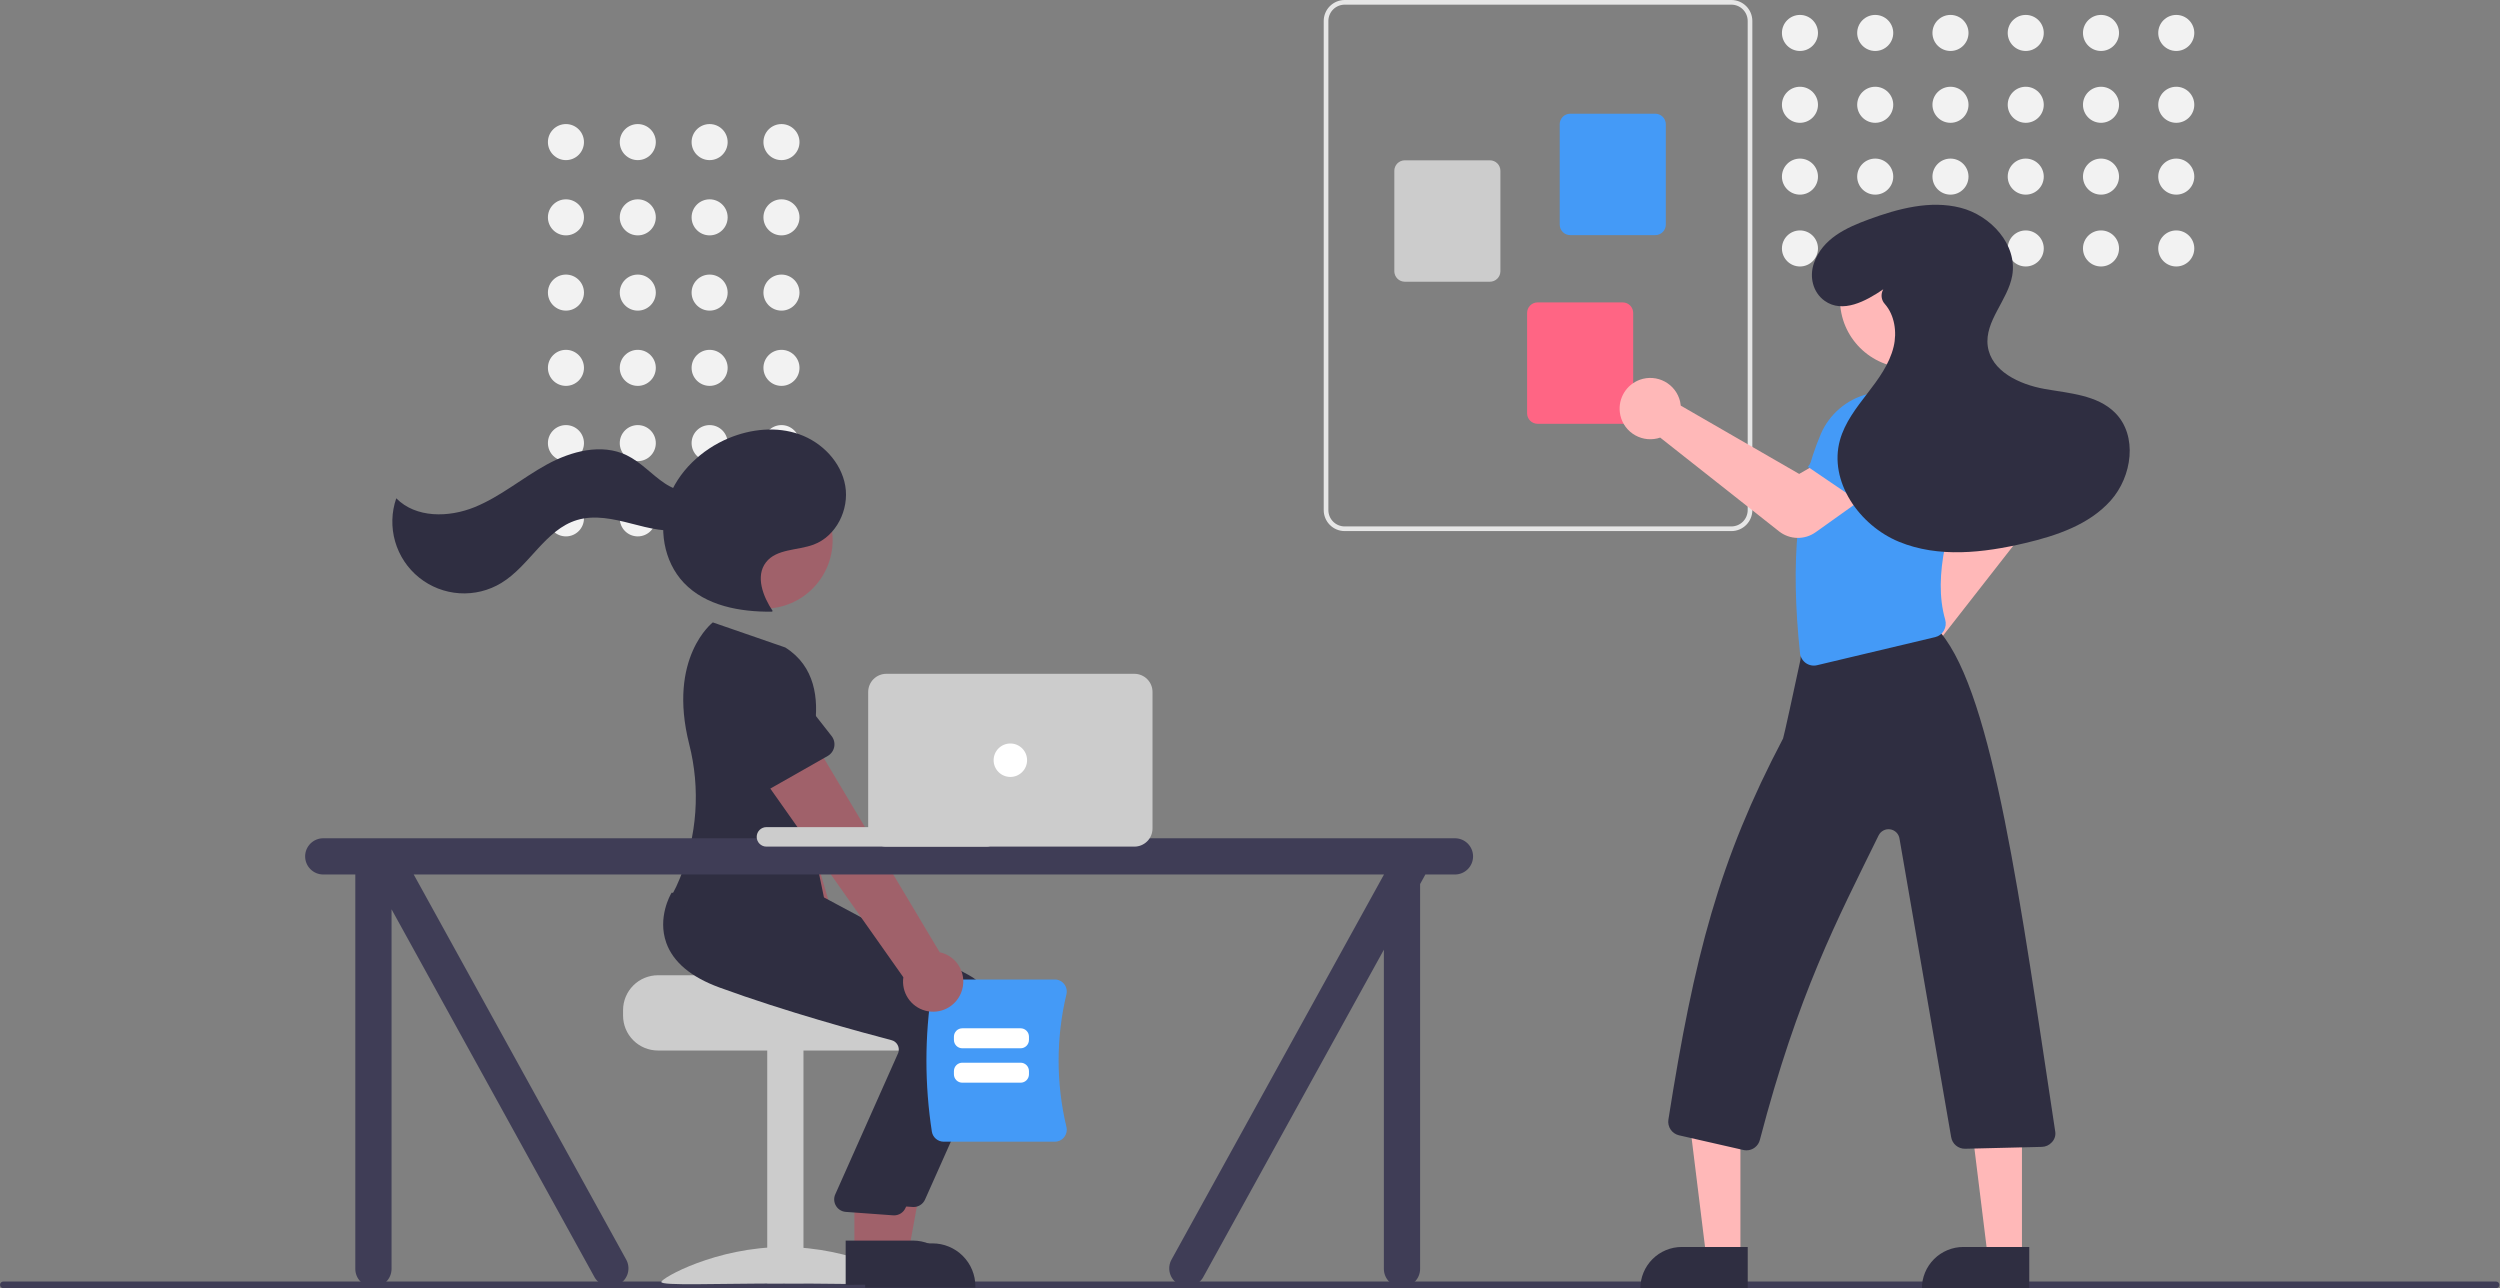 <svg width="650" height="335" viewBox="0 0 650 335" fill="none" xmlns="http://www.w3.org/2000/svg">
<rect x="0" y="0" width="650" height="335" fill="#808080" stroke="none"/>
<g clip-path="url(#clip0)">
<path d="M648.987 334.925H0.863C0.635 334.924 0.416 334.833 0.255 334.671C0.094 334.51 0.003 334.29 0.003 334.062C0.003 333.834 0.094 333.615 0.255 333.453C0.416 333.291 0.635 333.2 0.863 333.199H648.987C649.216 333.2 649.434 333.291 649.596 333.453C649.757 333.615 649.848 333.834 649.848 334.062C649.848 334.29 649.757 334.51 649.596 334.671C649.434 334.833 649.216 334.924 648.987 334.925Z" fill="#3F3D56"/>
<path d="M203.182 41.631C205.77 41.631 207.869 39.532 207.869 36.944C207.869 34.356 205.77 32.258 203.182 32.258C200.593 32.258 198.495 34.356 198.495 36.944C198.495 39.532 200.593 41.631 203.182 41.631Z" fill="#F2F2F2"/>
<path d="M184.502 41.631C187.091 41.631 189.189 39.532 189.189 36.944C189.189 34.356 187.091 32.258 184.502 32.258C181.914 32.258 179.815 34.356 179.815 36.944C179.815 39.532 181.914 41.631 184.502 41.631Z" fill="#F2F2F2"/>
<path d="M165.823 41.631C168.412 41.631 170.51 39.532 170.51 36.944C170.51 34.356 168.412 32.258 165.823 32.258C163.235 32.258 161.137 34.356 161.137 36.944C161.137 39.532 163.235 41.631 165.823 41.631Z" fill="#F2F2F2"/>
<path d="M147.145 41.631C149.733 41.631 151.832 39.532 151.832 36.944C151.832 34.356 149.733 32.258 147.145 32.258C144.556 32.258 142.458 34.356 142.458 36.944C142.458 39.532 144.556 41.631 147.145 41.631Z" fill="#F2F2F2"/>
<path d="M203.182 61.198C205.77 61.198 207.869 59.1 207.869 56.512C207.869 53.923 205.77 51.825 203.182 51.825C200.593 51.825 198.495 53.923 198.495 56.512C198.495 59.1 200.593 61.198 203.182 61.198Z" fill="#F2F2F2"/>
<path d="M184.502 61.198C187.091 61.198 189.189 59.1 189.189 56.512C189.189 53.923 187.091 51.825 184.502 51.825C181.914 51.825 179.815 53.923 179.815 56.512C179.815 59.1 181.914 61.198 184.502 61.198Z" fill="#F2F2F2"/>
<path d="M165.823 61.198C168.412 61.198 170.51 59.1 170.51 56.512C170.51 53.923 168.412 51.825 165.823 51.825C163.235 51.825 161.137 53.923 161.137 56.512C161.137 59.1 163.235 61.198 165.823 61.198Z" fill="#F2F2F2"/>
<path d="M147.145 61.198C149.733 61.198 151.832 59.1 151.832 56.512C151.832 53.923 149.733 51.825 147.145 51.825C144.556 51.825 142.458 53.923 142.458 56.512C142.458 59.1 144.556 61.198 147.145 61.198Z" fill="#F2F2F2"/>
<path d="M203.182 80.763C205.77 80.763 207.869 78.665 207.869 76.077C207.869 73.489 205.77 71.391 203.182 71.391C200.593 71.391 198.495 73.489 198.495 76.077C198.495 78.665 200.593 80.763 203.182 80.763Z" fill="#F2F2F2"/>
<path d="M184.502 80.763C187.091 80.763 189.189 78.665 189.189 76.077C189.189 73.489 187.091 71.391 184.502 71.391C181.914 71.391 179.815 73.489 179.815 76.077C179.815 78.665 181.914 80.763 184.502 80.763Z" fill="#F2F2F2"/>
<path d="M165.823 80.763C168.412 80.763 170.51 78.665 170.51 76.077C170.51 73.489 168.412 71.391 165.823 71.391C163.235 71.391 161.137 73.489 161.137 76.077C161.137 78.665 163.235 80.763 165.823 80.763Z" fill="#F2F2F2"/>
<path d="M147.145 80.763C149.733 80.763 151.832 78.665 151.832 76.077C151.832 73.489 149.733 71.391 147.145 71.391C144.556 71.391 142.458 73.489 142.458 76.077C142.458 78.665 144.556 80.763 147.145 80.763Z" fill="#F2F2F2"/>
<path d="M203.182 100.33C205.77 100.33 207.869 98.232 207.869 95.644C207.869 93.055 205.77 90.957 203.182 90.957C200.593 90.957 198.495 93.055 198.495 95.644C198.495 98.232 200.593 100.33 203.182 100.33Z" fill="#F2F2F2"/>
<path d="M184.502 100.33C187.091 100.33 189.189 98.232 189.189 95.644C189.189 93.055 187.091 90.957 184.502 90.957C181.914 90.957 179.815 93.055 179.815 95.644C179.815 98.232 181.914 100.33 184.502 100.33Z" fill="#F2F2F2"/>
<path d="M165.823 100.33C168.412 100.33 170.51 98.232 170.51 95.644C170.51 93.055 168.412 90.957 165.823 90.957C163.235 90.957 161.137 93.055 161.137 95.644C161.137 98.232 163.235 100.33 165.823 100.33Z" fill="#F2F2F2"/>
<path d="M147.145 100.33C149.733 100.33 151.832 98.232 151.832 95.644C151.832 93.055 149.733 90.957 147.145 90.957C144.556 90.957 142.458 93.055 142.458 95.644C142.458 98.232 144.556 100.33 147.145 100.33Z" fill="#F2F2F2"/>
<path d="M203.182 119.896C205.77 119.896 207.869 117.798 207.869 115.21C207.869 112.622 205.77 110.523 203.182 110.523C200.593 110.523 198.495 112.622 198.495 115.21C198.495 117.798 200.593 119.896 203.182 119.896Z" fill="#F2F2F2"/>
<path d="M184.502 119.896C187.091 119.896 189.189 117.798 189.189 115.21C189.189 112.622 187.091 110.523 184.502 110.523C181.914 110.523 179.815 112.622 179.815 115.21C179.815 117.798 181.914 119.896 184.502 119.896Z" fill="#F2F2F2"/>
<path d="M165.823 119.896C168.412 119.896 170.51 117.798 170.51 115.21C170.51 112.622 168.412 110.523 165.823 110.523C163.235 110.523 161.137 112.622 161.137 115.21C161.137 117.798 163.235 119.896 165.823 119.896Z" fill="#F2F2F2"/>
<path d="M147.145 119.896C149.733 119.896 151.832 117.798 151.832 115.21C151.832 112.622 149.733 110.523 147.145 110.523C144.556 110.523 142.458 112.622 142.458 115.21C142.458 117.798 144.556 119.896 147.145 119.896Z" fill="#F2F2F2"/>
<path d="M203.182 139.463C205.77 139.463 207.869 137.365 207.869 134.776C207.869 132.188 205.77 130.09 203.182 130.09C200.593 130.09 198.495 132.188 198.495 134.776C198.495 137.365 200.593 139.463 203.182 139.463Z" fill="#F2F2F2"/>
<path d="M184.502 139.463C187.091 139.463 189.189 137.365 189.189 134.776C189.189 132.188 187.091 130.09 184.502 130.09C181.914 130.09 179.815 132.188 179.815 134.776C179.815 137.365 181.914 139.463 184.502 139.463Z" fill="#F2F2F2"/>
<path d="M165.823 139.463C168.412 139.463 170.51 137.365 170.51 134.776C170.51 132.188 168.412 130.09 165.823 130.09C163.235 130.09 161.137 132.188 161.137 134.776C161.137 137.365 163.235 139.463 165.823 139.463Z" fill="#F2F2F2"/>
<path d="M147.145 139.463C149.733 139.463 151.832 137.365 151.832 134.776C151.832 132.188 149.733 130.09 147.145 130.09C144.556 130.09 142.458 132.188 142.458 134.776C142.458 137.365 144.556 139.463 147.145 139.463Z" fill="#F2F2F2"/>
<path d="M161.998 262.625V264.074C162 266.476 162.955 268.779 164.654 270.477C166.352 272.176 168.655 273.131 171.057 273.133H236.283C238.685 273.132 240.989 272.177 242.688 270.479C244.387 268.78 245.341 266.477 245.342 264.074V262.625C245.347 260.505 244.602 258.452 243.24 256.827C242.787 256.288 242.274 255.802 241.711 255.378C241.711 255.378 205.851 254.566 205.851 253.566H171.057C168.656 253.57 166.353 254.525 164.655 256.223C162.957 257.921 162.001 260.223 161.998 262.625Z" fill="#CCCCCC"/>
<path d="M208.905 272.772H199.483V333.646H208.905V272.772Z" fill="#CCCCCC"/>
<path d="M235.721 333.316C235.721 334.333 221.444 333.709 203.833 333.709C186.221 333.709 171.944 334.333 171.944 333.316C171.944 332.298 186.221 324.226 203.833 324.226C221.444 324.226 235.721 332.298 235.721 333.316Z" fill="#CCCCCC"/>
<path d="M222.767 261.395C223.447 260.483 223.919 259.432 224.149 258.317C224.379 257.203 224.362 256.051 224.099 254.944C223.836 253.837 223.333 252.801 222.627 251.909C221.92 251.017 221.026 250.29 220.008 249.781L200.04 181.744L184.834 189.191L209.244 253.727C208.501 255.494 208.433 257.471 209.052 259.285C209.67 261.099 210.932 262.622 212.599 263.568C214.266 264.513 216.222 264.814 218.096 264.413C219.97 264.013 221.632 262.939 222.767 261.395L222.767 261.395Z" fill="#A0616A"/>
<path d="M204.563 193.106L187.545 197.712C187.06 197.844 186.554 197.869 186.059 197.786C185.564 197.704 185.093 197.516 184.677 197.235C184.262 196.954 183.911 196.587 183.651 196.158C183.39 195.73 183.224 195.25 183.166 194.752L181.109 177.296C180.452 174.815 180.806 172.175 182.094 169.955C183.381 167.734 185.496 166.115 187.975 165.452C190.455 164.788 193.096 165.135 195.32 166.416C197.544 167.697 199.169 169.807 199.84 172.285L206.851 188.341C207.051 188.8 207.151 189.298 207.141 189.799C207.132 190.301 207.015 190.795 206.798 191.247C206.581 191.699 206.269 192.099 205.884 192.42C205.498 192.741 205.048 192.975 204.563 193.106H204.563Z" fill="#449AF7"/>
<path d="M227.215 326.179L236.101 326.179L240.328 303.137H227.214L227.215 326.179Z" fill="#A0616A"/>
<path d="M224.948 323.279L242.446 323.278H242.447C243.911 323.278 245.361 323.567 246.714 324.127C248.067 324.687 249.296 325.509 250.332 326.544C251.367 327.579 252.189 328.809 252.749 330.161C253.309 331.514 253.598 332.964 253.598 334.428V334.791L224.949 334.792L224.948 323.279Z" fill="#2F2E41"/>
<path d="M237.529 313.824C237.425 313.824 237.321 313.819 237.217 313.809L224.921 312.914C224.424 312.868 223.943 312.708 223.518 312.447C223.092 312.186 222.732 311.831 222.465 311.409C222.198 310.987 222.032 310.509 221.979 310.012C221.926 309.516 221.988 309.014 222.16 308.545L238.616 271.575C238.734 271.246 238.782 270.895 238.757 270.546C238.733 270.197 238.636 269.857 238.474 269.547C238.312 269.233 238.085 268.958 237.809 268.738C237.533 268.518 237.213 268.359 236.871 268.272C229.133 266.249 209.279 260.864 192.093 254.562C184.73 251.862 180.092 247.961 178.309 242.966C175.959 236.381 179.436 230.375 179.585 230.123L179.702 229.926L195.874 231.396L213.406 232.887L251.827 253.488C255.046 255.229 257.491 258.118 258.676 261.581C259.86 265.044 259.697 268.826 258.218 272.173L240.505 311.891C240.248 312.467 239.831 312.955 239.303 313.298C238.775 313.641 238.159 313.824 237.529 313.824Z" fill="#2F2E41"/>
<path d="M198.685 158.254C208.516 158.254 216.485 150.285 216.485 140.455C216.485 130.625 208.516 122.656 198.685 122.656C188.854 122.656 180.885 130.625 180.885 140.455C180.885 150.285 188.854 158.254 198.685 158.254Z" fill="#A0616A"/>
<path d="M222.142 325.456L231.027 325.455L235.255 302.413H222.141L222.142 325.456Z" fill="#A0616A"/>
<path d="M219.876 322.554L237.374 322.554H237.375C238.839 322.554 240.289 322.842 241.642 323.402C242.995 323.963 244.224 324.784 245.26 325.819C246.295 326.855 247.116 328.084 247.677 329.437C248.237 330.79 248.526 332.24 248.526 333.704V334.066L219.877 334.067L219.876 322.554Z" fill="#2F2E41"/>
<path d="M232.456 315.998C232.352 315.998 232.248 315.993 232.144 315.983L219.848 315.088C219.35 315.042 218.87 314.882 218.444 314.621C218.019 314.36 217.659 314.005 217.392 313.583C217.125 313.16 216.959 312.683 216.906 312.186C216.853 311.689 216.915 311.187 217.087 310.718L233.543 273.749C233.661 273.419 233.709 273.069 233.684 272.72C233.66 272.371 233.563 272.031 233.401 271.721C233.239 271.407 233.012 271.131 232.736 270.912C232.46 270.692 232.14 270.533 231.798 270.446C224.06 268.423 204.206 263.037 187.02 256.736C179.656 254.036 175.019 250.135 173.236 245.14C170.886 238.555 174.363 232.549 174.512 232.297L174.629 232.1L190.801 233.569L208.333 235.061L246.753 255.662C249.973 257.403 252.418 260.292 253.603 263.755C254.787 267.218 254.623 270.999 253.145 274.347L235.431 314.065C235.175 314.64 234.758 315.129 234.23 315.472C233.701 315.815 233.085 315.998 232.456 315.998Z" fill="#2F2E41"/>
<path d="M204.175 168.346L185.332 161.824C185.332 161.824 173.503 170.912 179.185 193.456C182.152 205.089 181.288 217.369 176.721 228.472C176.171 229.846 175.538 231.185 174.823 232.481C174.823 232.481 195.84 257.845 215.408 239.003L207.799 202.406C207.799 202.406 219.757 178.13 204.175 168.346Z" fill="#2F2E41"/>
<path d="M200.896 158.86C198.362 155.068 196.363 149.81 199.152 146.202C201.906 142.641 207.336 143.166 211.553 141.59C217.426 139.395 220.833 132.496 219.77 126.317C218.708 120.138 213.747 115.016 207.838 112.92C201.929 110.824 195.265 111.506 189.478 113.919C182.355 116.89 176.244 122.638 173.682 129.918C171.119 137.198 172.489 145.939 177.805 151.535C183.504 157.534 192.448 159.133 200.723 159.036" fill="#2F2E41"/>
<path d="M184.338 126.515C181.145 129.113 176.275 127.959 172.848 125.679C169.421 123.398 166.641 120.15 162.933 118.362C156.397 115.21 148.494 117.306 142.132 120.797C135.77 124.289 130.131 129.113 123.411 131.853C116.692 134.593 108.117 134.729 103.028 129.555C101.776 133.183 101.674 137.108 102.735 140.796C103.797 144.484 105.97 147.755 108.959 150.162C111.948 152.569 115.607 153.995 119.437 154.246C123.266 154.497 127.08 153.561 130.358 151.565C137.721 147.08 141.788 137.677 150.046 135.202C154.616 133.832 159.523 134.935 164.141 136.13C168.76 137.325 173.576 138.616 178.237 137.599C182.898 136.582 187.258 132.393 186.665 127.66L184.338 126.515Z" fill="#2F2E41"/>
<path d="M242.283 294.226C240.398 281.984 240.398 269.526 242.283 257.285C242.402 256.556 242.777 255.894 243.339 255.415C243.901 254.937 244.615 254.673 245.353 254.672H274.25C274.719 254.67 275.181 254.776 275.602 254.98C276.024 255.184 276.393 255.482 276.682 255.85C276.977 256.224 277.184 256.66 277.285 257.125C277.386 257.59 277.38 258.073 277.267 258.535C274.564 269.856 274.564 281.655 277.267 292.976C277.38 293.438 277.386 293.92 277.285 294.386C277.184 294.851 276.977 295.287 276.682 295.66C276.393 296.029 276.024 296.326 275.602 296.531C275.181 296.735 274.719 296.84 274.25 296.839H245.353C244.615 296.837 243.901 296.574 243.339 296.095C242.777 295.617 242.402 294.954 242.283 294.226Z" fill="#449AF7"/>
<path d="M265.358 272.555H250.194C249.617 272.554 249.065 272.325 248.657 271.917C248.249 271.51 248.02 270.957 248.02 270.381V269.531C248.02 268.955 248.249 268.402 248.657 267.995C249.065 267.587 249.617 267.358 250.194 267.357H265.358C265.934 267.358 266.487 267.587 266.894 267.995C267.302 268.402 267.531 268.955 267.532 269.531V270.381C267.531 270.957 267.302 271.51 266.894 271.917C266.487 272.325 265.934 272.554 265.358 272.555Z" fill="white"/>
<path d="M265.358 281.5H250.194C249.617 281.5 249.065 281.271 248.657 280.863C248.249 280.455 248.02 279.903 248.02 279.326V278.477C248.02 277.9 248.249 277.348 248.657 276.94C249.065 276.533 249.617 276.303 250.194 276.303H265.358C265.934 276.303 266.487 276.533 266.894 276.94C267.302 277.348 267.531 277.9 267.532 278.477V279.326C267.531 279.903 267.302 280.455 266.894 280.863C266.487 281.271 265.934 281.5 265.358 281.5Z" fill="white"/>
<path d="M249.882 258.134C250.313 257.08 250.507 255.945 250.452 254.808C250.396 253.672 250.092 252.561 249.56 251.554C249.029 250.548 248.283 249.67 247.376 248.983C246.469 248.296 245.422 247.816 244.309 247.577L207.974 186.687L195.111 197.696L234.872 254.088C234.595 255.984 235.022 257.915 236.074 259.517C237.126 261.119 238.729 262.279 240.58 262.777C242.43 263.276 244.399 263.079 246.113 262.223C247.828 261.367 249.169 259.912 249.882 258.134L249.882 258.134Z" fill="#A0616A"/>
<path d="M215.193 196.559L199.865 205.271C199.429 205.519 198.945 205.67 198.445 205.714C197.945 205.758 197.442 205.693 196.969 205.525C196.497 205.357 196.066 205.089 195.706 204.739C195.347 204.389 195.067 203.966 194.885 203.499L188.532 187.11C187.277 184.872 186.96 182.227 187.652 179.756C188.343 177.284 189.987 175.188 192.222 173.926C194.457 172.665 197.101 172.341 199.574 173.025C202.048 173.71 204.149 175.347 205.417 177.578L216.217 191.374C216.527 191.769 216.747 192.226 216.863 192.714C216.98 193.202 216.99 193.709 216.893 194.201C216.796 194.693 216.593 195.158 216.3 195.565C216.007 195.972 215.629 196.311 215.193 196.559Z" fill="#2F2E41"/>
<path d="M378.287 217.948H84.046C82.796 217.948 81.598 218.445 80.715 219.328C79.831 220.211 79.335 221.409 79.335 222.659C79.335 223.908 79.831 225.106 80.715 225.989C81.598 226.873 82.796 227.369 84.046 227.369H92.38V329.912C92.38 331.161 92.876 332.359 93.76 333.242C94.643 334.126 95.841 334.622 97.091 334.622C98.34 334.622 99.538 334.126 100.422 333.242C101.305 332.359 101.802 331.161 101.802 329.912V236.42L154.614 332.135C155.24 333.214 156.268 334.001 157.474 334.323C158.679 334.644 159.963 334.475 161.044 333.851C162.125 333.227 162.913 332.2 163.238 330.995C163.562 329.79 163.395 328.506 162.773 327.424L107.566 227.369H359.806V227.43L304.633 327.424C304.009 328.506 303.839 329.792 304.163 330.999C304.486 332.205 305.275 333.234 306.357 333.859C307.439 334.483 308.725 334.653 309.932 334.329C311.139 334.006 312.168 333.217 312.792 332.135L359.806 246.928V329.912C359.806 331.161 360.303 332.359 361.186 333.242C362.07 334.126 363.268 334.622 364.517 334.622C365.767 334.622 366.965 334.126 367.848 333.242C368.732 332.359 369.228 331.161 369.228 329.912V229.853L370.598 227.369H378.287C379.536 227.369 380.735 226.873 381.618 225.989C382.501 225.106 382.998 223.908 382.998 222.659C382.998 221.409 382.501 220.211 381.618 219.328C380.735 218.445 379.536 217.948 378.287 217.948Z" fill="#3F3D56"/>
<path d="M256.532 215.049H199.278C197.877 215.049 196.741 216.184 196.741 217.585C196.741 218.986 197.877 220.122 199.278 220.122H256.532C257.933 220.122 259.068 218.986 259.068 217.585C259.068 216.184 257.933 215.049 256.532 215.049Z" fill="#CCCCCC"/>
<path d="M294.942 220.122H230.441C229.192 220.12 227.995 219.624 227.112 218.74C226.229 217.857 225.732 216.66 225.73 215.411V179.902C225.732 178.653 226.229 177.456 227.112 176.573C227.995 175.69 229.192 175.193 230.441 175.191H294.942C296.191 175.193 297.389 175.69 298.272 176.573C299.155 177.456 299.652 178.653 299.653 179.902V215.411C299.652 216.66 299.155 217.857 298.272 218.74C297.389 219.624 296.191 220.12 294.942 220.122Z" fill="#CCCCCC"/>
<path d="M262.691 202.005C265.093 202.005 267.04 200.058 267.04 197.657C267.04 195.255 265.093 193.309 262.691 193.309C260.29 193.309 258.343 195.255 258.343 197.657C258.343 200.058 260.29 202.005 262.691 202.005Z" fill="white"/>
<path d="M344.167 132.632V5.451C344.169 4.006 344.743 2.62 345.765 1.598C346.787 0.576 348.173 0.002 349.618 0H450.159C451.604 0.002 452.99 0.576 454.012 1.598C455.034 2.62 455.609 4.006 455.61 5.451V132.632C455.609 134.077 455.034 135.463 454.012 136.485C452.99 137.507 451.604 138.081 450.159 138.083H349.618C348.173 138.081 346.787 137.507 345.765 136.485C344.743 135.463 344.169 134.077 344.167 132.632ZM349.618 1.211C348.494 1.213 347.416 1.66 346.622 2.454C345.827 3.249 345.38 4.327 345.378 5.451V132.632C345.38 133.756 345.827 134.834 346.622 135.629C347.416 136.423 348.494 136.87 349.618 136.872H450.159C451.283 136.87 452.361 136.423 453.156 135.629C453.95 134.834 454.398 133.756 454.399 132.632V5.451C454.398 4.327 453.95 3.249 453.156 2.454C452.361 1.66 451.283 1.213 450.159 1.211H349.618Z" fill="#E6E6E6"/>
<path d="M405.526 58.408V32.294C405.527 31.571 405.815 30.878 406.326 30.367C406.836 29.857 407.529 29.569 408.252 29.568H430.383C431.106 29.569 431.798 29.857 432.309 30.367C432.82 30.878 433.108 31.571 433.109 32.294V58.408C433.108 59.131 432.82 59.823 432.309 60.334C431.798 60.845 431.106 61.133 430.383 61.133H408.252C407.529 61.133 406.836 60.845 406.326 60.334C405.815 59.823 405.527 59.131 405.526 58.408Z" fill="#449AF7"/>
<path d="M362.523 70.52V44.406C362.524 43.684 362.812 42.991 363.323 42.48C363.834 41.969 364.526 41.681 365.249 41.681H387.38C388.103 41.681 388.796 41.969 389.306 42.48C389.817 42.991 390.105 43.684 390.106 44.406V70.52C390.105 71.243 389.817 71.936 389.306 72.447C388.796 72.958 388.103 73.245 387.38 73.246H365.249C364.526 73.245 363.834 72.958 363.323 72.447C362.812 71.936 362.524 71.243 362.523 70.52Z" fill="#CCCCCC"/>
<path d="M397.047 107.464V81.349C397.048 80.627 397.335 79.934 397.846 79.423C398.357 78.912 399.05 78.625 399.772 78.624H421.904C422.626 78.625 423.319 78.912 423.83 79.423C424.341 79.934 424.628 80.627 424.629 81.349V107.464C424.628 108.186 424.341 108.879 423.83 109.39C423.319 109.901 422.626 110.188 421.904 110.189H399.772C399.05 110.188 398.357 109.901 397.846 109.39C397.335 108.879 397.048 108.186 397.047 107.464Z" fill="#FF6584"/>
<path d="M565.828 13.253C568.417 13.253 570.515 11.155 570.515 8.566C570.515 5.978 568.417 3.88 565.828 3.88C563.24 3.88 561.142 5.978 561.142 8.566C561.142 11.155 563.24 13.253 565.828 13.253Z" fill="#F2F2F2"/>
<path d="M565.828 31.93C568.417 31.93 570.515 29.831 570.515 27.243C570.515 24.655 568.417 22.557 565.828 22.557C563.24 22.557 561.142 24.655 561.142 27.243C561.142 29.831 563.24 31.93 565.828 31.93Z" fill="#F2F2F2"/>
<path d="M565.828 50.607C568.417 50.607 570.515 48.509 570.515 45.921C570.515 43.333 568.417 41.234 565.828 41.234C563.24 41.234 561.142 43.333 561.142 45.921C561.142 48.509 563.24 50.607 565.828 50.607Z" fill="#F2F2F2"/>
<path d="M565.828 69.285C568.417 69.285 570.515 67.187 570.515 64.599C570.515 62.01 568.417 59.912 565.828 59.912C563.24 59.912 561.142 62.01 561.142 64.599C561.142 67.187 563.24 69.285 565.828 69.285Z" fill="#F2F2F2"/>
<path d="M546.261 13.253C548.849 13.253 550.948 11.155 550.948 8.566C550.948 5.978 548.849 3.88 546.261 3.88C543.673 3.88 541.574 5.978 541.574 8.566C541.574 11.155 543.673 13.253 546.261 13.253Z" fill="#F2F2F2"/>
<path d="M546.261 31.93C548.849 31.93 550.948 29.831 550.948 27.243C550.948 24.655 548.849 22.557 546.261 22.557C543.673 22.557 541.574 24.655 541.574 27.243C541.574 29.831 543.673 31.93 546.261 31.93Z" fill="#F2F2F2"/>
<path d="M546.261 50.607C548.849 50.607 550.948 48.509 550.948 45.921C550.948 43.333 548.849 41.234 546.261 41.234C543.673 41.234 541.574 43.333 541.574 45.921C541.574 48.509 543.673 50.607 546.261 50.607Z" fill="#F2F2F2"/>
<path d="M546.261 69.285C548.849 69.285 550.948 67.187 550.948 64.599C550.948 62.01 548.849 59.912 546.261 59.912C543.673 59.912 541.574 62.01 541.574 64.599C541.574 67.187 543.673 69.285 546.261 69.285Z" fill="#F2F2F2"/>
<path d="M526.693 13.253C529.281 13.253 531.379 11.155 531.379 8.566C531.379 5.978 529.281 3.88 526.693 3.88C524.104 3.88 522.006 5.978 522.006 8.566C522.006 11.155 524.104 13.253 526.693 13.253Z" fill="#F2F2F2"/>
<path d="M526.693 31.93C529.281 31.93 531.379 29.831 531.379 27.243C531.379 24.655 529.281 22.557 526.693 22.557C524.104 22.557 522.006 24.655 522.006 27.243C522.006 29.831 524.104 31.93 526.693 31.93Z" fill="#F2F2F2"/>
<path d="M526.693 50.607C529.281 50.607 531.379 48.509 531.379 45.921C531.379 43.333 529.281 41.234 526.693 41.234C524.104 41.234 522.006 43.333 522.006 45.921C522.006 48.509 524.104 50.607 526.693 50.607Z" fill="#F2F2F2"/>
<path d="M526.693 69.285C529.281 69.285 531.379 67.187 531.379 64.599C531.379 62.01 529.281 59.912 526.693 59.912C524.104 59.912 522.006 62.01 522.006 64.599C522.006 67.187 524.104 69.285 526.693 69.285Z" fill="#F2F2F2"/>
<path d="M507.125 13.253C509.714 13.253 511.812 11.155 511.812 8.566C511.812 5.978 509.714 3.88 507.125 3.88C504.537 3.88 502.438 5.978 502.438 8.566C502.438 11.155 504.537 13.253 507.125 13.253Z" fill="#F2F2F2"/>
<path d="M507.125 31.93C509.714 31.93 511.812 29.831 511.812 27.243C511.812 24.655 509.714 22.557 507.125 22.557C504.537 22.557 502.438 24.655 502.438 27.243C502.438 29.831 504.537 31.93 507.125 31.93Z" fill="#F2F2F2"/>
<path d="M507.125 50.607C509.714 50.607 511.812 48.509 511.812 45.921C511.812 43.333 509.714 41.234 507.125 41.234C504.537 41.234 502.438 43.333 502.438 45.921C502.438 48.509 504.537 50.607 507.125 50.607Z" fill="#F2F2F2"/>
<path d="M507.125 69.285C509.714 69.285 511.812 67.187 511.812 64.599C511.812 62.01 509.714 59.912 507.125 59.912C504.537 59.912 502.438 62.01 502.438 64.599C502.438 67.187 504.537 69.285 507.125 69.285Z" fill="#F2F2F2"/>
<path d="M487.557 13.253C490.145 13.253 492.244 11.155 492.244 8.566C492.244 5.978 490.145 3.88 487.557 3.88C484.968 3.88 482.87 5.978 482.87 8.566C482.87 11.155 484.968 13.253 487.557 13.253Z" fill="#F2F2F2"/>
<path d="M487.557 31.93C490.145 31.93 492.244 29.831 492.244 27.243C492.244 24.655 490.145 22.557 487.557 22.557C484.968 22.557 482.87 24.655 482.87 27.243C482.87 29.831 484.968 31.93 487.557 31.93Z" fill="#F2F2F2"/>
<path d="M487.557 50.607C490.145 50.607 492.244 48.509 492.244 45.921C492.244 43.333 490.145 41.234 487.557 41.234C484.968 41.234 482.87 43.333 482.87 45.921C482.87 48.509 484.968 50.607 487.557 50.607Z" fill="#F2F2F2"/>
<path d="M487.557 69.285C490.145 69.285 492.244 67.187 492.244 64.599C492.244 62.01 490.145 59.912 487.557 59.912C484.968 59.912 482.87 62.01 482.87 64.599C482.87 67.187 484.968 69.285 487.557 69.285Z" fill="#F2F2F2"/>
<path d="M467.989 13.253C470.578 13.253 472.676 11.155 472.676 8.566C472.676 5.978 470.578 3.88 467.989 3.88C465.401 3.88 463.303 5.978 463.303 8.566C463.303 11.155 465.401 13.253 467.989 13.253Z" fill="#F2F2F2"/>
<path d="M467.989 31.93C470.578 31.93 472.676 29.831 472.676 27.243C472.676 24.655 470.578 22.557 467.989 22.557C465.401 22.557 463.303 24.655 463.303 27.243C463.303 29.831 465.401 31.93 467.989 31.93Z" fill="#F2F2F2"/>
<path d="M467.989 50.607C470.578 50.607 472.676 48.509 472.676 45.921C472.676 43.333 470.578 41.234 467.989 41.234C465.401 41.234 463.303 43.333 463.303 45.921C463.303 48.509 465.401 50.607 467.989 50.607Z" fill="#F2F2F2"/>
<path d="M467.989 69.285C470.578 69.285 472.676 67.187 472.676 64.599C472.676 62.01 470.578 59.912 467.989 59.912C465.401 59.912 463.303 62.01 463.303 64.599C463.303 67.187 465.401 69.285 467.989 69.285Z" fill="#F2F2F2"/>
<path d="M486.872 174.831C486.488 173.776 486.331 172.651 486.411 171.531C486.492 170.41 486.808 169.32 487.34 168.33C487.871 167.34 488.606 166.474 489.495 165.788C490.385 165.102 491.409 164.612 492.502 164.35C492.848 164.268 493.199 164.211 493.553 164.178L511.166 133.308L506.719 125.668L517.789 117.128L526.259 128.891C527.269 130.305 527.796 132.007 527.762 133.744C527.729 135.482 527.135 137.162 526.071 138.535L501.89 169.489C501.978 169.735 502.053 169.986 502.115 170.239C502.377 171.332 502.406 172.467 502.199 173.571C501.992 174.675 501.553 175.723 500.913 176.646C500.272 177.569 499.444 178.346 498.482 178.927C497.521 179.507 496.447 179.878 495.332 180.015C495.008 180.056 494.682 180.076 494.356 180.076C492.722 180.071 491.129 179.565 489.791 178.628C488.453 177.69 487.435 176.365 486.872 174.831Z" fill="#FFB8B8"/>
<path d="M452.508 326.751L443.623 326.75L439.396 292.481L452.51 292.482L452.508 326.751Z" fill="#FFB8B8"/>
<path d="M437.276 324.212H454.412V335H426.487C426.487 333.583 426.766 332.181 427.309 330.872C427.851 329.563 428.645 328.373 429.647 327.372C430.649 326.37 431.839 325.575 433.148 325.033C434.456 324.491 435.859 324.212 437.276 324.212Z" fill="#2F2E41"/>
<path d="M525.707 326.751L516.821 326.75L512.595 292.481L525.708 292.482L525.707 326.751Z" fill="#FFB8B8"/>
<path d="M510.475 324.212H527.61V335H499.686C499.686 333.583 499.965 332.181 500.507 330.872C501.049 329.563 501.844 328.373 502.846 327.372C503.847 326.37 505.037 325.575 506.346 325.033C507.655 324.491 509.058 324.212 510.475 324.212Z" fill="#2F2E41"/>
<path d="M520.254 118.796L500.306 126.376L495.435 112.849C494.789 111.052 494.798 109.085 495.461 107.295C496.125 105.505 497.399 104.007 499.061 103.066C500.741 102.114 502.706 101.794 504.602 102.164C506.498 102.534 508.198 103.569 509.397 105.083L520.254 118.796Z" fill="#449AF7"/>
<path d="M453.275 298.996L436.545 295.18C435.655 294.976 434.876 294.442 434.363 293.687C433.851 292.931 433.643 292.01 433.782 291.108C440.495 248.562 446.954 223.647 463.598 192.006C463.83 191.416 466.429 179.441 468.125 171.508C468.106 170.634 468.405 169.783 468.967 169.113C469.529 168.443 470.315 168 471.179 167.867L502.375 163.067C502.846 162.903 503.342 162.829 503.84 162.846L504.152 162.905L504.148 163.212C504.144 163.529 503.828 163.578 503.71 163.596L503.295 163.66C503.768 163.88 504.203 164.175 504.581 164.534C518.25 180.973 525.357 234.857 534.385 294.386C534.435 294.869 534.376 295.357 534.212 295.815C534.049 296.272 533.785 296.687 533.44 297.029C533.113 297.386 532.718 297.673 532.277 297.872C531.836 298.071 531.36 298.179 530.876 298.189L510.945 298.675C510.069 298.695 509.216 298.395 508.545 297.833C507.874 297.271 507.43 296.483 507.296 295.618L493.871 218.042C493.778 217.436 493.495 216.875 493.062 216.441C492.629 216.007 492.068 215.723 491.462 215.63C490.856 215.536 490.237 215.639 489.693 215.922C489.149 216.205 488.71 216.654 488.439 217.204C477.609 239.259 467.508 258.333 457.561 296.387C457.364 297.159 456.915 297.843 456.287 298.332C455.658 298.821 454.884 299.087 454.088 299.087C453.814 299.087 453.542 299.057 453.275 298.996Z" fill="#2F2E41"/>
<path d="M469.515 172.394C469.095 172.097 468.743 171.714 468.483 171.271C468.223 170.827 468.06 170.333 468.005 169.822C465.45 145.973 467.23 127.309 473.445 112.764C474.539 110.256 476.188 108.028 478.268 106.248C480.347 104.468 482.803 103.183 485.451 102.489L501.576 101.675L501.66 101.715C505.298 103.497 508.266 106.404 510.122 110.006C511.978 113.607 512.624 117.711 511.965 121.708C506.778 135.378 502.436 149.61 505.748 161.092C505.886 161.572 505.927 162.075 505.867 162.571C505.806 163.067 505.647 163.546 505.397 163.978C505.155 164.397 504.829 164.761 504.441 165.049C504.053 165.337 503.609 165.542 503.139 165.652L472.426 172.957C471.928 173.076 471.412 173.087 470.91 172.989C470.408 172.892 469.932 172.689 469.515 172.394Z" fill="#449AF7"/>
<path d="M462.574 138.169L431.646 113.771C431.4 113.858 431.149 113.932 430.895 113.993C429.804 114.248 428.671 114.271 427.57 114.06C426.469 113.849 425.424 113.408 424.505 112.767C423.579 112.126 422.801 111.294 422.223 110.327C421.644 109.361 421.279 108.282 421.152 107.163C420.944 105.374 421.348 103.568 422.296 102.037C423.244 100.506 424.682 99.34 426.376 98.729C427.434 98.35 428.559 98.198 429.679 98.284C430.799 98.37 431.889 98.692 432.876 99.228C433.863 99.764 434.726 100.503 435.407 101.396C436.089 102.288 436.574 103.315 436.832 104.409C436.911 104.755 436.967 105.107 436.998 105.461L467.785 123.221L475.447 118.81L483.934 129.921L472.038 138.399C470.646 139.384 468.973 139.893 467.268 139.851C465.563 139.81 463.917 139.22 462.574 138.169H462.574Z" fill="#FFB8B8"/>
<path d="M487.708 133.382L470.062 121.383L478.355 109.638C479.456 108.079 481.073 106.959 482.92 106.476C484.767 105.993 486.726 106.179 488.449 107C490.193 107.831 491.581 109.258 492.365 111.023C493.148 112.789 493.274 114.776 492.721 116.626L487.708 133.382Z" fill="#449AF7"/>
<path d="M496.195 95.653C506.025 95.653 513.995 87.684 513.995 77.854C513.995 68.023 506.025 60.055 496.195 60.055C486.364 60.055 478.395 68.023 478.395 77.854C478.395 87.684 486.364 95.653 496.195 95.653Z" fill="#FFB8B8"/>
<path d="M489.669 75.203C485.094 78.334 479.087 81.552 474.414 78.218C471.346 76.029 470.379 71.975 471.623 68.417C473.861 62.019 480.008 59.202 485.886 57.043C493.528 54.236 501.849 52.004 509.738 54.014C517.627 56.024 524.599 63.661 523.175 71.676C522.03 78.122 515.95 83.485 516.813 89.974C517.681 96.505 525.027 99.943 531.511 101.11C537.996 102.277 545.253 102.652 549.913 107.31C555.858 113.251 554.373 123.871 548.779 130.144C543.185 136.417 534.743 139.261 526.563 141.194C515.725 143.755 504.003 145.101 493.71 140.851C483.416 136.6 475.406 125.158 478.388 114.429C479.648 109.897 482.615 106.067 485.482 102.338C488.35 98.609 491.253 94.71 492.347 90.135C493.259 86.323 492.584 81.896 490.056 79.037C489.596 78.536 489.306 77.903 489.229 77.228C489.152 76.552 489.29 75.87 489.625 75.278L489.669 75.203Z" fill="#2F2E41"/>
</g>
<defs>
<clipPath id="clip0">
<rect width="649.85" height="335" fill="white"/>
</clipPath>
</defs>
</svg>
